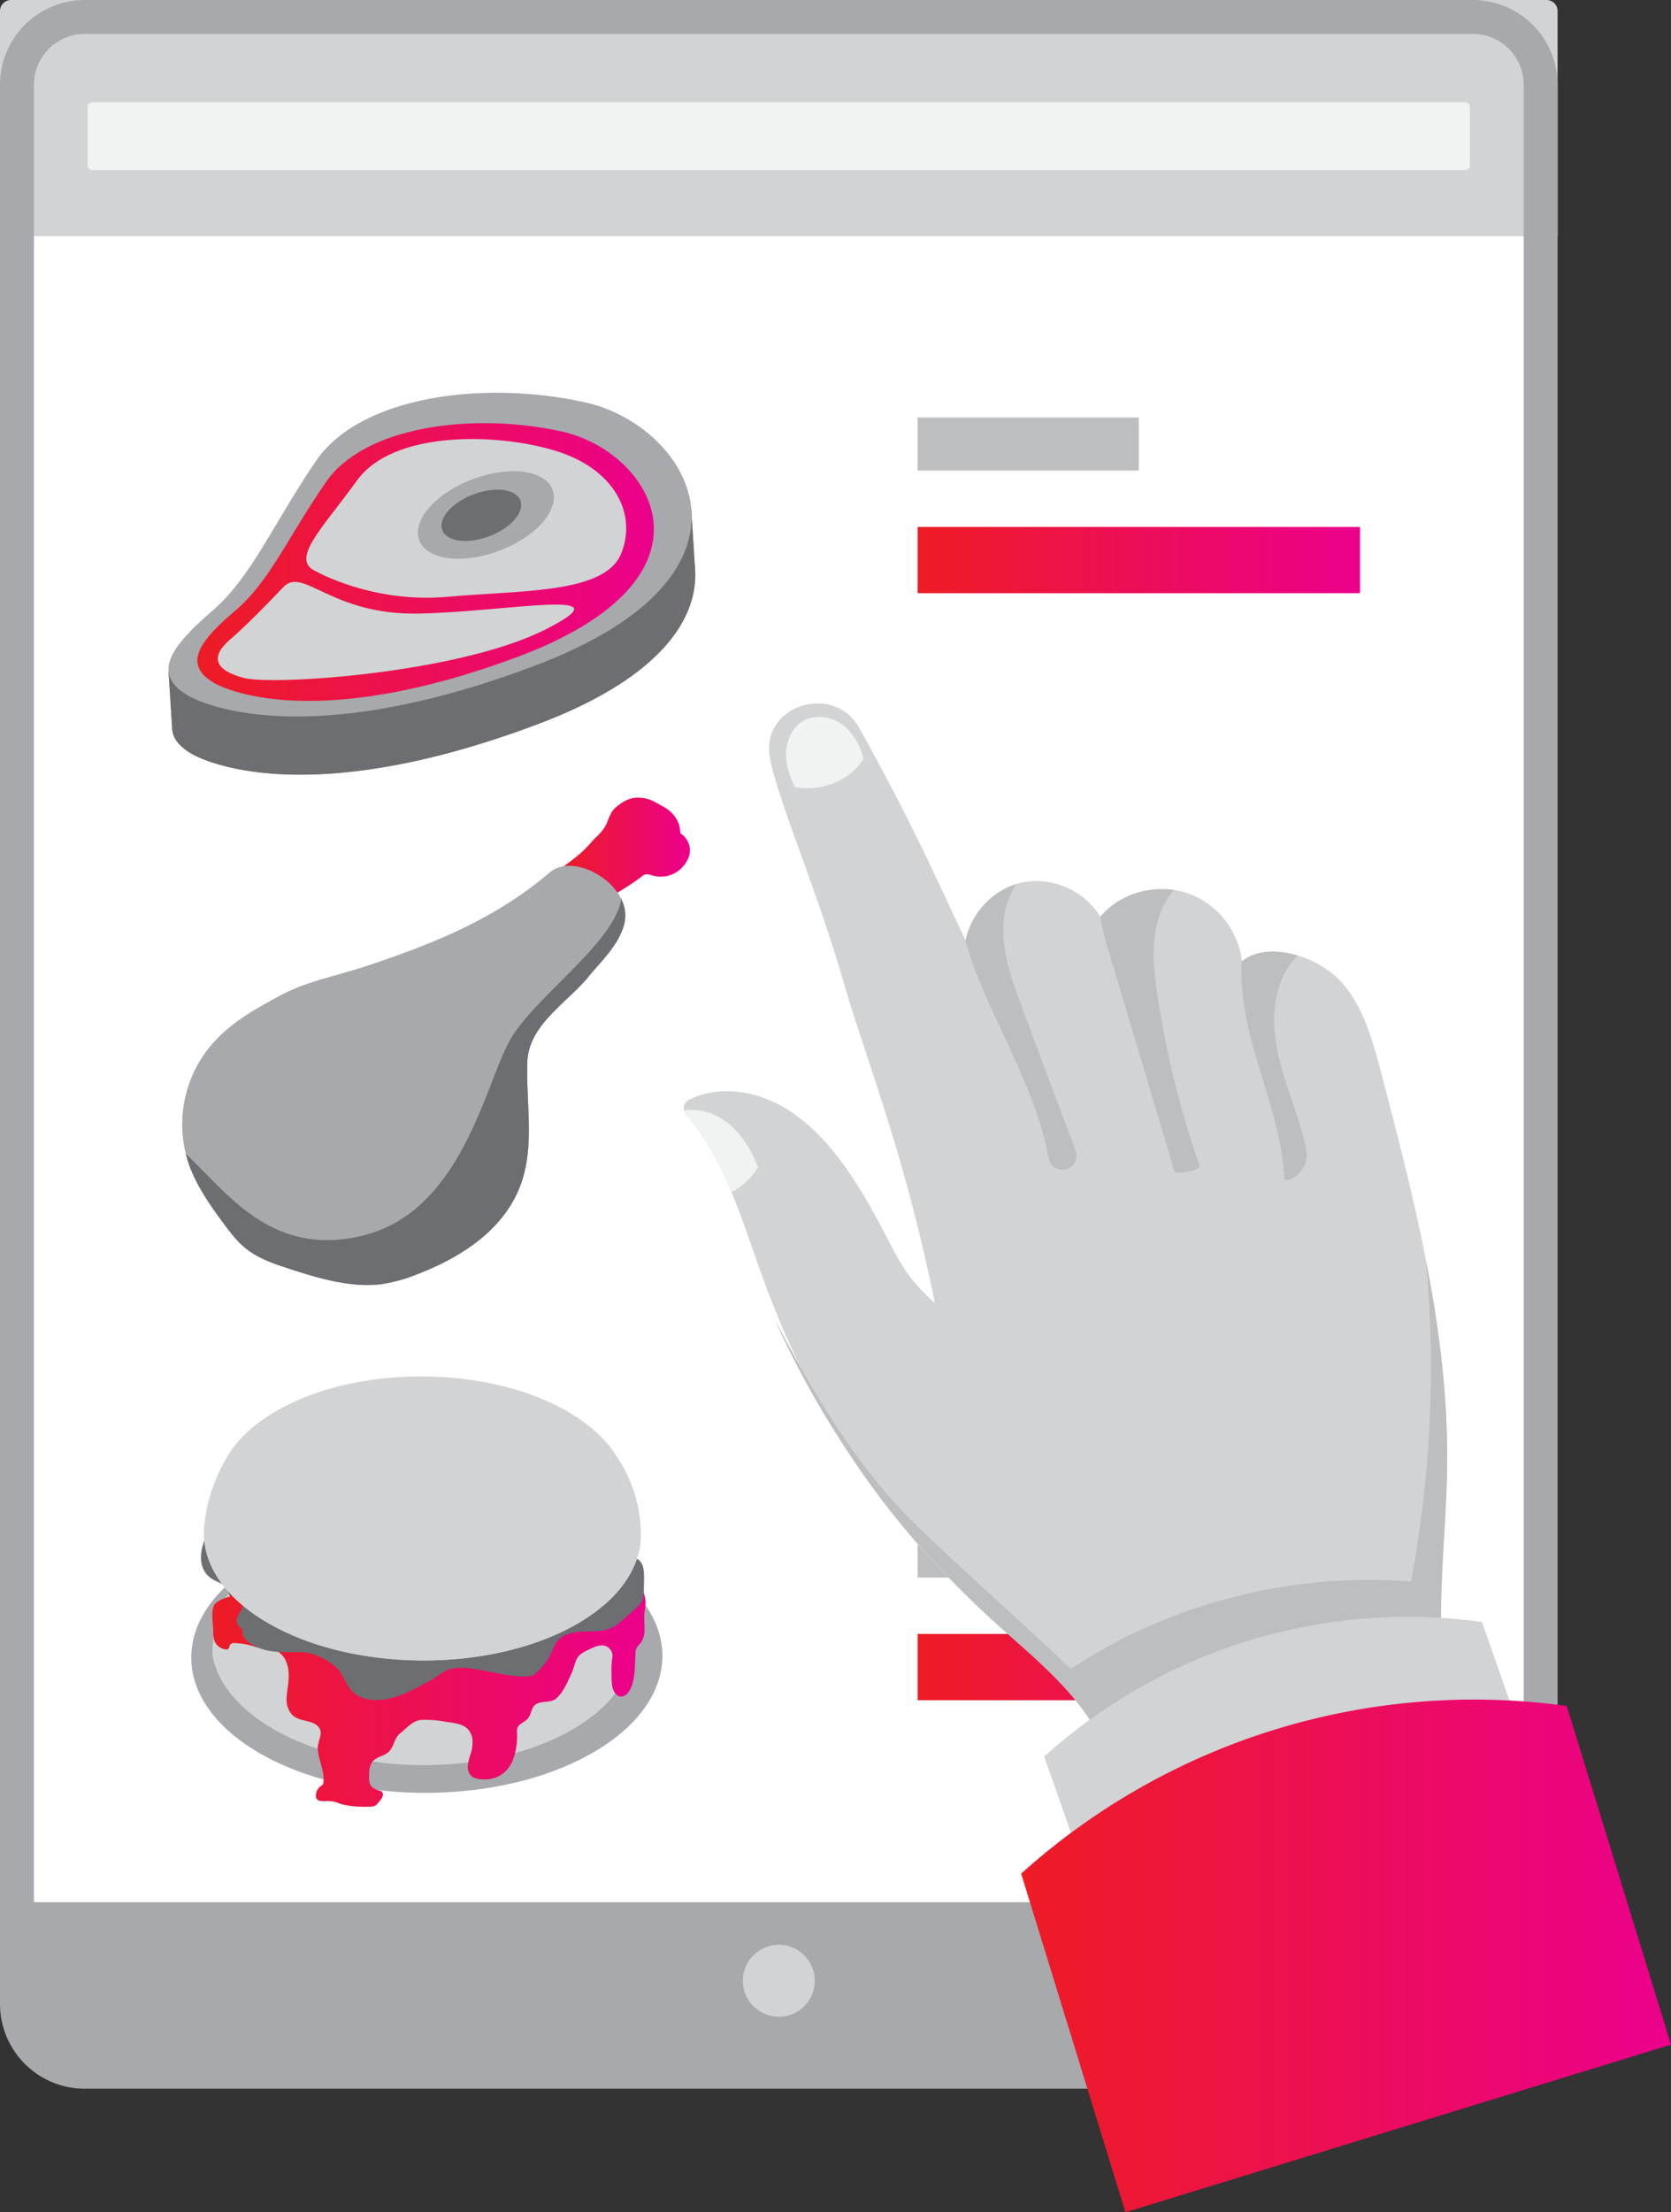 <svg id="Layer_1" data-name="Layer 1" xmlns="http://www.w3.org/2000/svg" xmlns:xlink="http://www.w3.org/1999/xlink" viewBox="0 0 755.88 1000"><rect x="0" y="0" width="755.88" height="1000" fill="#333333" stroke="none"/><defs><style>.cls-1{fill:#fff;}.cls-2{fill:#d1d3d4;}.cls-3{fill:#f1f2f2;}.cls-4{fill:#a7a9ac;}.cls-5{fill:#c58b71;}.cls-6{fill:#6d6e71;}.cls-7{fill:url(#linear-gradient);}.cls-8{fill:#924726;}.cls-9{fill:url(#linear-gradient-2);}.cls-10{fill:url(#linear-gradient-3);}.cls-11{fill:#bcbec0;}.cls-12{fill:#939598;}.cls-13{fill:url(#linear-gradient-4);}.cls-14{fill:url(#linear-gradient-5);}.cls-15{fill:url(#linear-gradient-6);}</style><linearGradient id="linear-gradient" x1="89.28" y1="254.07" x2="295.77" y2="254.07" gradientUnits="userSpaceOnUse"><stop offset="0" stop-color="#ed1c24"/><stop offset="1" stop-color="#ec008c"/></linearGradient><linearGradient id="linear-gradient-2" x1="96.09" y1="766.81" x2="292.03" y2="766.81" xlink:href="#linear-gradient"/><linearGradient id="linear-gradient-3" x1="415.1" y1="253.16" x2="615.19" y2="253.16" xlink:href="#linear-gradient"/><linearGradient id="linear-gradient-4" x1="415.1" y1="753.56" x2="615.19" y2="753.56" xlink:href="#linear-gradient"/><linearGradient id="linear-gradient-5" x1="253.1" y1="386.54" x2="312.2" y2="386.54" xlink:href="#linear-gradient"/><linearGradient id="linear-gradient-6" x1="461.93" y1="884.13" x2="755.88" y2="884.13" xlink:href="#linear-gradient"/></defs><rect class="cls-1" x="7.67" y="7.67" width="689.24" height="928.82" rx="30.67"/><path class="cls-2" d="M5,0H699.58a5,5,0,0,1,5,5V106.81a0,0,0,0,1,0,0H0a0,0,0,0,1,0,0V5A5,5,0,0,1,5,0Z"/><rect class="cls-3" x="39.64" y="46.22" width="625.29" height="30.64" rx="2"/><path class="cls-4" d="M666.24,15.33a23,23,0,0,1,23,23V859.82H15.34V38.34a23,23,0,0,1,23-23h627.9m0-15.33H38.34A38.33,38.33,0,0,0,0,38.34V905.82a38.33,38.33,0,0,0,38.34,38.33h627.9a38.34,38.34,0,0,0,38.34-38.33V38.34A38.34,38.34,0,0,0,666.24,0Z"/><path class="cls-5" d="M76.23,303.28l1.66,26.16a.59.59,0,0,0,0,.13c.29,4,2.91,7.64,8.53,11,0,0,45.23,28.75,156.81-13.22,55.58-20.91,73.23-48,71.11-71.13l-1.63-25.88-3,10.11c-8.06-16-25.24-28.23-43.26-32.24-47-10.45-102.17-2.42-121.85,26.37s-29.12,52.51-47.11,68c-3.4,2.93-6.5,5.75-9.2,8.48Z"/><path class="cls-6" d="M76.23,303.28l1.66,26.16a.59.59,0,0,0,0,.13c.29,4,2.91,7.64,8.53,11,0,0,45.23,28.75,156.81-13.22,55.58-20.91,73.23-48,71.11-71.13l-1.63-25.88-3,10.11c-8.06-16-25.24-28.23-43.26-32.24-47-10.45-102.17-2.42-121.85,26.37s-29.12,52.51-47.11,68c-3.4,2.93-6.5,5.75-9.2,8.48Z"/><path class="cls-4" d="M84.77,314.27S130,343,241.59,301.05s70.25-108.69,23.22-119.14S162.64,179.49,143,208.27s-29.13,52.52-47.12,68S68.12,304.35,84.77,314.27Z"/><path class="cls-7" d="M96.74,308.65s39.43,24.59,136.79-11.5S294.91,203.93,253.9,195s-89.11-2-106.3,22.72-25.46,45-41.16,58.3S82.22,300.16,96.74,308.65Z"/><path class="cls-2" d="M128.25,265.32S113.49,281,104.17,289s-7,14.13,6.45,17.51,96.81-2.24,135.83-21.83-16.64-8.15-56.74-7.33S137.24,256,128.25,265.32Z"/><path class="cls-2" d="M143,258.3s25.58,14.5,59.21,11.48,71.37-1.35,78.75-19.49-3.08-38.7-30.46-46.76-72.94-8.52-88.93,13.56S130.93,253.07,143,258.3Z"/><path class="cls-4" d="M201.24,223.17c-13.55,9.55-16.21,21.59-6,26.9s29.57,1.88,43.11-7.67,16.22-21.59,6-26.9S214.79,213.62,201.24,223.17Z"/><path class="cls-6" d="M206.85,227.3c-7.94,5.59-9.5,12.65-3.49,15.76s17.32,1.1,25.26-4.5,9.5-12.65,3.49-15.76S214.78,221.71,206.85,227.3Z"/><path class="cls-4" d="M86.56,751c.73,15.09,11,30,30.93,41.51,41.48,24,109,23.83,150.7-.27,24.26-14,34.49-33,30.66-51.22a40,40,0,0,0-3.92-10.62c-4.91-9.22-13.66-17.88-26.28-25.16-41.47-24-108.95-23.84-150.69.27-12.85,7.42-21.77,16.25-26.73,25.61A38,38,0,0,0,86.56,751Z"/><path class="cls-2" d="M289.12,733.86l-3.89,0c-3.21-11-12.14-21.5-26.83-30-37.43-21.61-97.92-21.72-135.12-.25-14.11,8.15-22.83,18.23-26.18,28.79l-1,12.92,0,3.21c2.32,12.07,11.51,23.81,27.59,33.09,37.42,21.61,97.92,21.72,135.11.25,15.67-9.05,24.68-20.48,27.09-32.3h0Z"/><ellipse class="cls-8" cx="191.05" cy="710.53" rx="51.52" ry="89.24" transform="translate(-520.5 897.73) rotate(-89.69)"/><path class="cls-9" d="M105,721.28c-2.3.82-6.34,1.9-7.85,3.89-2,2.6-.66,9.18-.67,12.31a12.18,12.18,0,0,0,.43,3.95,6.27,6.27,0,0,0,4.85,4.11,1.78,1.78,0,0,0,1.69-.4c.38-.46.3-1.16.62-1.67a2.36,2.36,0,0,1,2.14-.76,34,34,0,0,1,9.49,1.78c2.74.82,5.64.32,8.33,1.29,5.47,2,6.84,7.88,6.53,13.12-.38,6.47-2.34,10.65.93,15.41,2.67,3.89,8.15,2.86,11.66,5.44,4.08,3,.34,6.89.6,10.87.32,5,3.09,9.91,2.58,14.86a2.54,2.54,0,0,1-.31,1.08,3.9,3.9,0,0,1-1,.87,5.41,5.41,0,0,0-2.11,4,2.5,2.5,0,0,0,.58,2,3.17,3.17,0,0,0,2.05.68c1.69.14,3.64-.13,5.28.23s3.23,1.16,4.93,1.5a47.56,47.56,0,0,0,12.2.77,4.06,4.06,0,0,0,1.58-.32,4.27,4.27,0,0,0,1.13-.91,23,23,0,0,0,1.62-1.93c.77-1,1.41-2.6.48-3.5a3.15,3.15,0,0,0-1.31-.6,7.43,7.43,0,0,1-3.2-1.59c-1.43-1.37-1.32-4-1.28-5.8,0-2.27.5-4.71,2.15-6.27,1.48-1.4,3.61-1.82,5.38-2.83,4-2.3,3.31-6.81,6.55-9.37,2.93-2.32,5.89-6.06,10-6.06a49.48,49.48,0,0,1,9.8.7c3.35.67,7.75.74,10.42,3.13a8.2,8.2,0,0,1,2.48,5.46,16.89,16.89,0,0,1-.84,6.05,22.68,22.68,0,0,0-1.29,5.59,5.48,5.48,0,0,0,2.3,5,6.07,6.07,0,0,0,1.85.64c6,1.22,11.79-.67,15.06-6.07a19.91,19.91,0,0,0,2.24-5.84,32.17,32.17,0,0,0,.79-9.28c-.25-4.17,3.93-3.65,5.62-7.06,1.24-2.48,1.14-4.91,4.16-5.95,2.4-.82,5.67-.23,7.79-1.89,3.25-2.57,5.42-7.94,7.14-11.57,1.05-2.22,1.54-5.64,3-7.52s5-3.25,7-4.18,4.51-1.32,6.36-.1a4.77,4.77,0,0,1,2,5.11,42.69,42.69,0,0,0-.29,7.92,22.78,22.78,0,0,0,.43,5.22c.46,1.94,1.79,4,3.77,4.08,1.76.09,3.2-1.39,4.05-2.93,2-3.56,2.17-7.81,2.35-11.88.06-1.56.14-3.12.22-4.68a5.77,5.77,0,0,1,.49-2.47,11.23,11.23,0,0,1,1.61-1.92,9.83,9.83,0,0,0,2-6.13c.07-2.19-.22-4.38-.11-6.57.12-2.64.93-5.41.36-8-.25-1.16-1.15-5.22-2.71-5.19C287,717,105,721.28,105,721.28Z"/><path class="cls-6" d="M109.44,690.05S95,689.08,92.22,697s-1.21,14.71,5.5,17.68,13.61,8.64,11.72,12.49c-1.17,2.39-3.36,4.55-1.9,7.29.46.85,1.51,1.34,1.92,2.13s.11,1.17.3,1.85a7.88,7.88,0,0,0,3.68,4.59c7.53,4.74,15.22,3.55,23.56,3.82,5.43.17,14.68,4.88,17.41,9.78,3.26,5.84,5.26,12.1,16.75,11.82,8.33-.2,16.34-5.06,23.52-8.81,2.94-1.53,5.93-4.45,9.12-5.23,5-1.22,10.82-.07,15.75.86,6.17,1.18,12.35,2.73,18.63,2.54a7.37,7.37,0,0,0,2.91-.53,8.31,8.31,0,0,0,2.47-2,31.25,31.25,0,0,0,4.72-5.92c1.52-2.69,2.27-5.85,4.37-8.11,3.16-3.37,8.31-3.69,12.92-3.79,6.06-.12,10.4-.17,15.15-4.32l6.09-5.33c1.67-1.45,3.41-3,4.06-5.14a11.85,11.85,0,0,0,.37-3.31l.11-6c0-3-.12-6.56-2.57-8.35-.95-.69-2.11-1-3.12-1.6-3.46-2-4.28-6.55-6.2-10.05a2.37,2.37,0,0,0-.81-1,2.29,2.29,0,0,0-1.42-.16c-3.35.41-6.4,2-9.56,3.21a76.7,76.7,0,0,1-10.8,2.88l-10.45,2.24c-11.27,2.42-22,.81-33.34-.27q-16.35-1.57-32.72-3.17-28-2.73-56-5.53Z"/><path class="cls-2" d="M289.88,693.49a63,63,0,0,0-11.24-35.58h0c-4.53-7.24-11.83-14-21.9-19.86C220.23,617,161.24,616.87,125,637.81c-10.35,6-17.73,13-22.14,20.54l0,0C93.2,674.42,92.5,689,92.5,689h0c-2,16,7.59,32.47,28.87,44.76,38.72,22.35,101.29,22.46,139.76.25,19.3-11.14,28.86-25.78,28.72-40.43C289.87,693.51,289.88,693.5,289.88,693.49Z"/><path class="cls-2" d="M261.15,728.68c-38.47,22.21-101,22.1-139.76-.25-18.25-10.54-27.89-24.13-29-37.89-1.22,15.51,8.42,31.28,29,43.17,38.72,22.35,101.29,22.46,139.76.25,19.3-11.14,28.86-25.79,28.72-40.43,0,0,0,0,0,0,0-.92-.05-1.81-.09-2.7C288.87,704.58,279.33,718.18,261.15,728.68Z"/><rect class="cls-10" x="415.1" y="238.18" width="200.09" height="29.95"/><rect class="cls-11" x="415.1" y="188.73" width="100.04" height="23.96"/><rect class="cls-12" x="415.1" y="478.08" width="200.09" height="29.95"/><rect class="cls-11" x="415.1" y="428.63" width="100.04" height="23.96"/><rect class="cls-13" x="415.1" y="738.59" width="200.09" height="29.95"/><rect class="cls-11" x="415.1" y="689.14" width="100.04" height="23.96"/><path class="cls-14" d="M297.41,396.18a15.83,15.83,0,0,1-2.34-.46,6.81,6.81,0,0,0-3.06-.49,4.31,4.31,0,0,0-1.77,1,103.19,103.19,0,0,1-11.36,7.49,25.25,25.25,0,0,0-4.82,3.71c-.55.54-4.11,4.28-3.56,5.14-.35-.54-5.65-7.46-3.89-7.59-1.4.11-2.86-1.69-2.38-3a25.52,25.52,0,0,1-4.62-.79c-1.86-.51-4.06-1.61-4.43-3.47a6,6,0,0,1,.13-2.12,3,3,0,0,0-.32-2.13c-.43-.65-1.44-1-1.89-.49,4.15-3.06,8.45-6,12-9.66,1.63-1.67,3-3.4,4.67-5a26.46,26.46,0,0,0,3-3.32,15.93,15.93,0,0,0,1.72-2.87,37.17,37.17,0,0,1,2.26-5.15,12.85,12.85,0,0,1,3.28-3.17,15.81,15.81,0,0,1,6.31-3.1,16.09,16.09,0,0,1,10.53,2.15c3,1.7,6.07,3.07,8.23,6a12.67,12.67,0,0,1,2.6,8.65c-.38-.21-.25-.87.16-.82a9.7,9.7,0,0,1,4.27,7.31,10.71,10.71,0,0,1-2.33,6.59A13.19,13.19,0,0,1,297.41,396.18Z"/><path class="cls-4" d="M282.72,415.68v0a.11.11,0,0,1,0,.07,15.51,15.51,0,0,1-.4,2.14c-.12.56-.3,1.09-.47,1.65-.08.19-.14.39-.21.58-.18.51-.39,1-.61,1.5-.13.31-.27.62-.42.91s-.35.74-.55,1.11-.46.83-.7,1.26c-.11.19-.21.42-.34.6a1.91,1.91,0,0,0-.16.27l-.56.84a55.47,55.47,0,0,1-4.06,5.51c-2.83,3.47-5.8,6.62-8,9.32-.48.66-1.05,1.28-1.59,1.9-9.78,10.89-25.58,20.83-26.11,36.69-.64,20.13,3.9,40.33-4.25,58.54C226.06,557.07,208,568.51,189,575.9a71.33,71.33,0,0,1-16.75,4.62c-13.72,1.63-28.34-2.7-42.41-7.34-6.55-2.13-13.3-4.48-18.83-9-3.73-3-6.68-6.89-9.53-10.7-5.75-7.72-11.36-15.66-14.91-24.3a18.94,18.94,0,0,1-.8-2,48.77,48.77,0,0,1-1.69-5.53,55.44,55.44,0,0,1,5.4-40.5c8.66-15.37,22.42-23.17,37.42-31.23,11.65-6.27,24.64-8.6,37.45-12.79,31.56-10.41,59.65-21.7,84.34-42.77,8.43-7.22,24.91-.4,31.41,10.33a19.42,19.42,0,0,1,1,1.79c0-.33.1-.62.12-1a3.54,3.54,0,0,0,0,.46c0,.29,0,.56.06.86a17.49,17.49,0,0,1,1.43,4.56A16.08,16.08,0,0,1,282.72,415.68Z"/><path class="cls-6" d="M282.72,415.68v0a.11.11,0,0,1,0,.07,15.51,15.51,0,0,1-.4,2.14c-.12.56-.3,1.09-.47,1.65-.08.19-.14.39-.21.58-.18.51-.39,1-.61,1.5-.13.31-.27.62-.42.91s-.35.74-.55,1.11-.46.83-.7,1.26c-.11.19-.21.42-.34.6a1.91,1.91,0,0,0-.16.27l-.56.84a55.47,55.47,0,0,1-4.06,5.51c-2.83,3.47-5.8,6.62-8,9.32-.48.66-1.05,1.28-1.59,1.9-9.78,10.89-25.58,20.83-26.11,36.69-.64,20.13,3.9,40.33-4.25,58.54C226.06,557.07,208,568.51,189,575.9a71.33,71.33,0,0,1-16.75,4.62c-13.72,1.63-28.34-2.7-42.41-7.34-6.55-2.13-13.3-4.48-18.83-9-3.73-3-6.68-6.89-9.53-10.7-5.75-7.72-11.36-15.66-14.91-24.3a18.94,18.94,0,0,1-.8-2,48.77,48.77,0,0,1-1.69-5.53c17.92,16.32,38.38,47.5,80.68,36.7,44.74-11.43,54.91-69.49,66.31-88.86s46.39-42.9,50-63a4.26,4.26,0,0,1,.1-.49c0,.29,0,.56.06.86a17.49,17.49,0,0,1,1.43,4.56A16.08,16.08,0,0,1,282.72,415.68Z"/><path class="cls-2" d="M505.4,811.36c-1.16-16.56-9.62-31.88-20.35-44.56s-23.76-23.17-36-34.35c-48.54-44.15-80.29-90.86-103.09-152.39-9.91-26.74-17.19-54.77-35.62-76.23a4.41,4.41,0,0,1,1.42-6.8c15.49-7.36,33.8-3.46,48.17,7,16,11.63,27.11,29.28,36.6,46.61s11.64,25.24,26.38,38.4c-14.25-69.8-30.67-108.29-41.32-145.14-12.48-43.19-30.81-84.75-33.45-102.26-3.51-23.21,29.31-33,40.66-12.42,24.24,43.89,32.28,62.58,48,95.94,2.67-13.11,13.46-24.22,26.64-26.48a34.32,34.32,0,0,1,34.35,15.74c9-10.95,25-15.1,38.57-10.94a37.06,37.06,0,0,1,25.42,31.12c11.72-9.59,34-2.34,44.37,8.68s14.59,26.32,18.44,41c15.3,58.34,30.71,117.53,30.05,177.84-.42,38.64-7.38,78.07,2.56,115.41-22.84,16.13-42.65,31.57-69.23,40.22S528.69,826.84,505.4,811.36Z"/><path class="cls-11" d="M416.57,691.48c22.46,21.37,45.33,41.57,67.8,62.94C529,724.63,584.81,710.65,638.3,714.89a529.44,529.44,0,0,0,6.85-144.49c5.9,30.31,9.79,60.86,9.45,91.71-.42,38.64-7.38,78.07,2.56,115.41-22.84,16.13-42.65,31.57-69.24,40.22s-59.23,9.1-82.52-6.38c-1.16-16.57-9.62-31.88-20.35-44.56s-23.76-23.17-36-34.35A414.27,414.27,0,0,1,350.3,596.11C368.46,630.86,388.35,664.63,416.57,691.48Z"/><path class="cls-11" d="M454.14,426.47c1.06,9.66,4.45,18.88,7.83,28q12.19,32.85,24.63,65.6a6.4,6.4,0,0,1-4.11,8.39h0a6.36,6.36,0,0,1-8.14-4.91c-5-27.56-19.87-52.63-30.68-78.68a203.94,203.94,0,0,1-7.25-20.38c.11.24.23.47.34.7a34.27,34.27,0,0,1,22.84-25.5C454.51,407.43,453.13,417.22,454.14,426.47Z"/><path class="cls-11" d="M531,402.32a35.58,35.58,0,0,0-6.65,11.76c-3.84,11.52-2.56,24.07-.74,36.08a431.8,431.8,0,0,0,19.15,77.12c-2.86,2.56-7.54,2.78-11.37,2.56L502,431.52a124,124,0,0,1-4.22-17.12C505.68,404.87,518.81,400.52,531,402.32Z"/><path class="cls-11" d="M565.71,468.88c-2.85-11.15-4.64-23.06-4-34.54,0,.09,0,.19,0,.28,6.47-5.3,16.16-5.44,25.28-2.67A34,34,0,0,0,580,442.19c-5,11.44-4.2,24.62-1.27,36.74s7.87,23.68,11.09,35.74c1,3.65,1.78,7.55.62,11.14s-5.84,8.47-9.45,7.37C580,511.12,571.18,490.28,565.71,468.88Z"/><path class="cls-3" d="M327.87,506.64c7.13,5,11.84,12.87,15.06,21a32.63,32.63,0,0,1-12,11.33c-5.36-12.72-11.75-24.79-20.64-35.14a4.18,4.18,0,0,1-.93-1.9A26.09,26.09,0,0,1,327.87,506.64Z"/><path class="cls-3" d="M359.52,355.83c-2.4-5-4.19-10.37-3.94-15.87s2.83-11.11,7.54-13.95c5.38-3.25,12.64-2.26,17.74,1.41s8.24,9.56,9.77,15.65C384.17,353.25,371.4,357.87,359.52,355.83Z"/><path class="cls-2" d="M540.18,987.73l198-60.81L670.37,733.17h0a245.62,245.62,0,0,0-198,60.82h0Z"/><path class="cls-15" d="M509.1,1000l246.78-75.79L708.71,771.14h0a306.13,306.13,0,0,0-246.78,75.79h0Z"/><circle class="cls-2" cx="352.29" cy="895.35" r="16.27"/></svg>